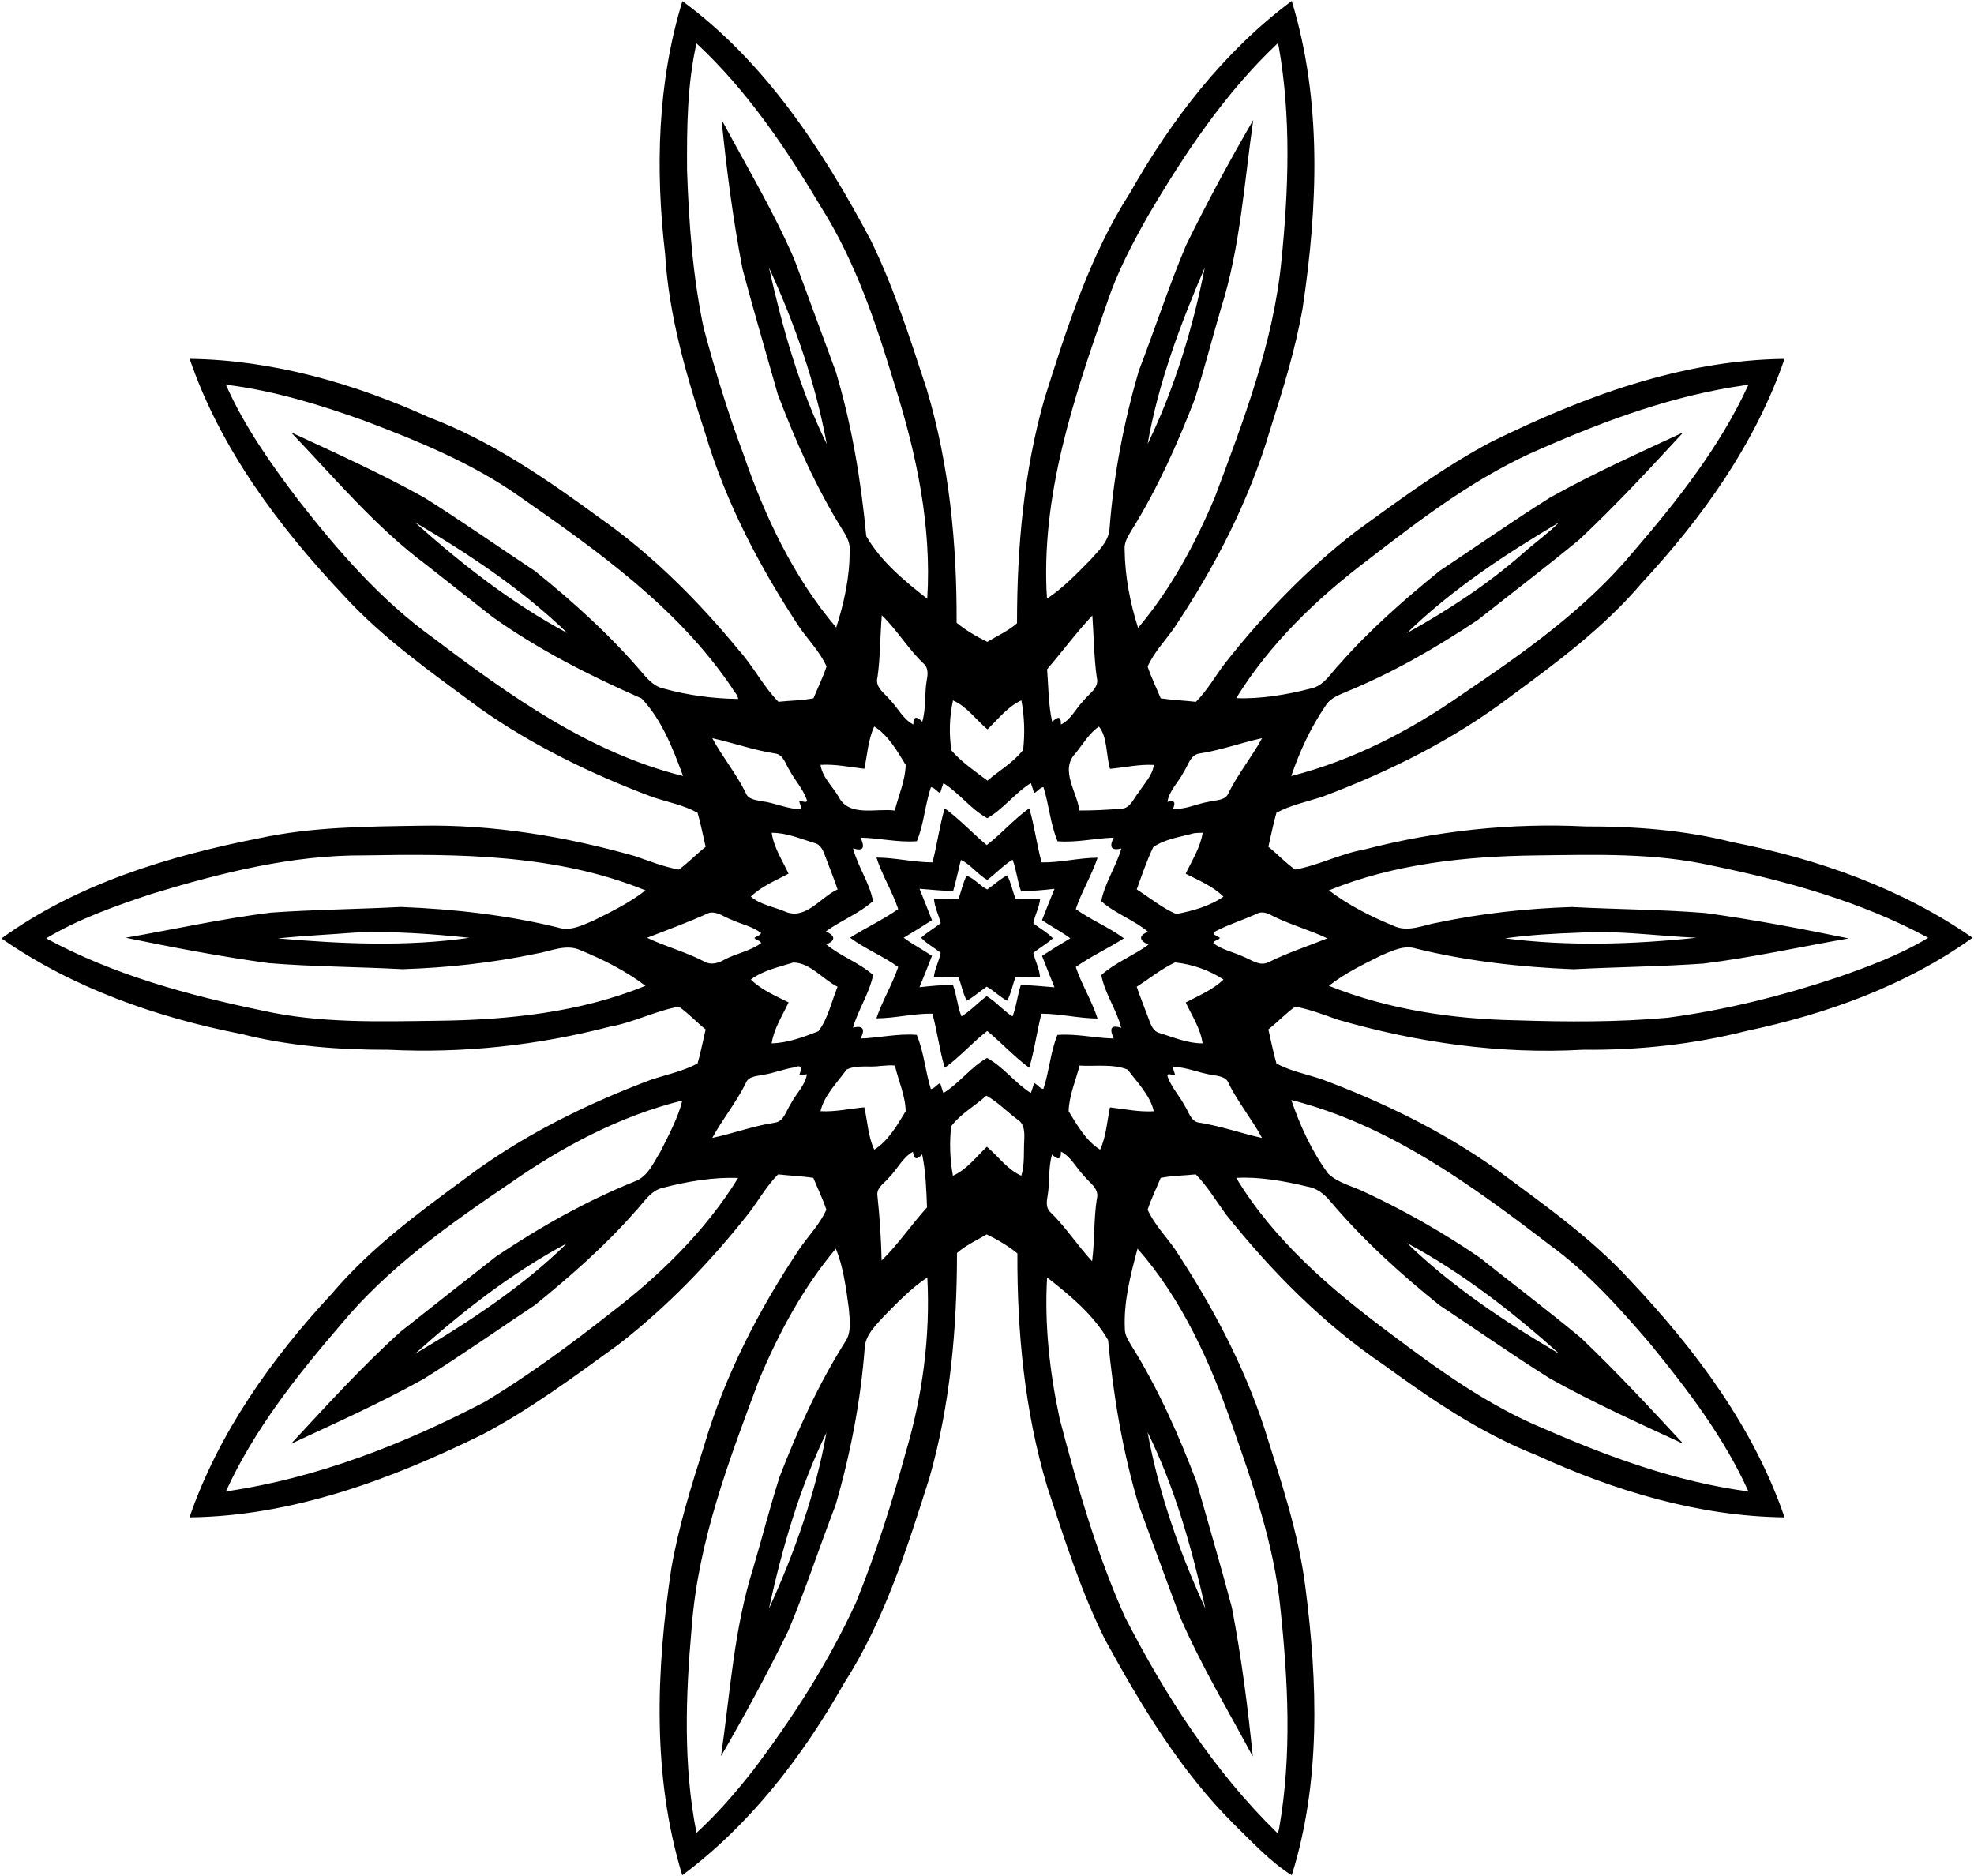 <svg xmlns="http://www.w3.org/2000/svg" height="3172" width="2503pt" viewBox="0 0 2503 2379"><path d="M1225.5 1110.5c9.12 2.57 17.18 12.91 26.35 17.33 8.54-5.78 16.12-13.05 25.28-17.99 4.79 9.46 6.8 20.02 10.5 29.91 10.39.58 20.82-.06 31.25.16-1.11 10.68-6.66 20.3-8.65 30.76 8.02 6.65 17.68 11.45 24.81 19.18-7.73 6.92-16.8 12.04-24.89 18.47 2.54 10.35 7.8 20.01 8.59 30.83-10.44.04-20.88-.69-31.27.02-3.45 9.92-5.46 20.48-10.39 29.84-9.31-4.94-16.92-12.91-25.95-17.87-8.51 5.81-16.21 12.79-25.23 17.87-5.01-9.35-6.77-20.02-10.55-29.84-10.42-.6-20.84.03-31.25-.16 1.1-10.68 6.65-20.31 8.65-30.76-8.04-6.67-17.68-11.45-24.81-19.18 7.71-6.94 16.8-12.05 24.89-18.47-2.55-10.36-7.81-20.02-8.59-30.83 10.41-.07 20.86.66 31.27-.02 3.25-9.77 5.53-19.93 9.99-29.25zm-27.67-85.58c19.08 13.96 35.17 31.56 53.32 46.67 18.74-14.35 34.53-32.92 53.91-46.67 6.76 22.47 9.38 46.01 15.68 68.6 23.75.48 47.19-5.85 71-5.91-7.52 22.35-20.19 42.88-27.65 65.11 18.78 13.72 41.97 22.93 61 37.13-19.9 12.74-42.15 22.92-61 36.35 7.38 22.3 20.42 42.76 27.57 65.3-23.83-.11-47.41-6.12-71.1-6.09-5.89 22.68-8.77 46.13-15.5 68.6-18.99-14.02-35.1-31.59-53.23-46.68-18.74 14.34-34.53 32.92-53.91 46.67-6.76-22.47-9.38-46.01-15.68-68.6-23.75-.48-47.2 5.85-71 5.91 7.52-22.35 20.18-42.89 27.65-65.11-18.79-13.72-41.97-22.93-61-37.13 19.9-12.74 42.15-22.92 61-36.35-7.39-22.3-20.43-42.76-27.57-65.3 23.82.1 47.4 6.12 71.1 6.09 5.81-22.69 8.88-46.06 15.41-68.59m20.57 65.54c-3.37 13.08-5.99 26.39-9.8 39.37-14.25-.13-28.47-1.84-42.68-2.86 5.3 13.27 10.65 26.54 15.81 39.87-11.82 7.59-23.74 15.08-35.84 22.23 11.28 8.53 24.13 15.01 35.84 23.01-5.18 13.29-10.43 26.57-15.84 39.78 14.09-1.59 28.28-2.96 42.48-2.81 4.75 12.74 5.8 27.69 10.75 39.74 11.19-6.71 21.15-17.59 32-25.62 11.78 7.01 21.42 18.8 32.72 25.64 4.92-12.17 6.19-26.86 10.54-39.72 14.25.13 28.46 1.83 42.68 2.86-5.3-13.27-10.65-26.54-15.81-39.87 11.81-7.6 23.73-15.08 35.84-22.23-11.29-8.53-24.13-15.02-35.84-23.01 5.18-13.29 10.42-26.58 15.84-39.78-14.1 1.58-28.29 2.95-42.48 2.81-4.76-12.75-5.81-27.7-10.75-39.74-11.2 6.71-21.15 17.59-32 25.62-12.04-6.72-21.71-20.12-33.46-25.29zM865.12 1.26c105.19 77.25 178.25 189.06 238.74 302.95 29.88 60.75 50.15 125.56 71.3 189.7 28.67 95.76 38.23 196.27 37.8 295.84 11.48 9.41 25.42 17.61 38.92 24.13 12.55-7.51 26.93-13.99 37.68-23.57 0-95.79 8.52-192.32 34.85-284.84 28.56-89.89 57.22-181.38 108.68-261.33 52.33-92.5 119.14-179.24 204.81-242.93 38.48 125.96 33.17 260.61 13.79 389.55-9.14 52.41-24.98 103.28-41.12 153.86-26.4 89.77-69.71 173.84-121.6 251.4-11.32 16.31-25.62 30.9-33.78 49.18 4.5 13.73 11.06 26.95 16.57 40.35 14.74 2.24 29.75 2.69 44.58 4.43 14.5-14.49 24.46-32.56 36.81-48.76 48.69-61.76 103.55-118.99 165.86-167.16 55.7-40.32 111.13-81.71 172.13-113.86 115.88-57.04 241.04-103.62 371.62-105.14-36.91 107.19-104.09 201.48-180.8 283.96-47.82 56.38-107.48 100.76-166.77 144.23-72.23 54.78-154.17 95.49-238.85 127.17-19.41 6.27-39.86 10.46-57.87 20.2-4.1 14.18-6.83 28.78-10.22 43.15 11.66 9.15 21.75 20.46 33.96 28.84 30.13-5.41 57.65-20.21 87.89-25.44 91.18-23.69 185.99-33.93 280.12-29.21 62.73-.18 125.88 4.56 186.85 20.03 107.45 21.05 213.67 58.25 304.02 121.15-84.48 60.7-185.43 96.82-286.78 118.21-67.63 17.13-137.4 24.52-207.12 23.79-104.96 5.96-210.33-9.03-311.08-38.18-17.72-6.21-35.38-13.18-53.93-16.46-11.99 8.74-22.3 19.64-33.94 28.85 3.41 14.36 6.12 28.97 10.23 43.15 17.94 9.95 38.56 13.61 57.87 20.21 76.68 28.68 150.99 64.72 218.07 111.93 60.23 44.72 122.5 87.99 173.35 143.66 81.97 87.05 155.95 185.6 195.02 299.76-109.15-1.23-216.06-33.77-314.83-78.96-69.94-27.53-132.49-70.03-192.9-114.08-76.94-52.11-142.93-118.88-200.73-191.28-12.41-17.08-23.3-35.45-38.15-50.59-14.78 1.64-29.86 1.5-44.42 4.48-5.54 13.37-12.06 26.57-16.56 40.29 8.18 18.23 22.39 32.9 33.92 49.04 46.75 70.81 87.29 146.36 113.81 227.19 20.75 66.28 43.41 132.57 52.19 201.78 15.72 121.55 19.76 247.76-17.2 365.98-27.36-17.19-49.64-41.6-72.66-64.1-68.39-67.76-118.19-151.02-164.17-234.84-30.84-61.97-51.67-128.19-73.24-193.76-28.67-95.76-38.23-196.27-37.8-295.84-11.49-9.42-25.42-17.62-38.92-24.13-12.56 7.51-26.94 13.98-37.68 23.57 0 95.79-8.52 192.32-34.85 284.84-28.56 89.89-57.22 181.38-108.68 261.33-52.33 92.5-119.14 179.24-204.81 242.93-38.48-125.96-33.17-260.62-13.79-389.55 9.14-52.41 24.98-103.28 41.12-153.86 26.4-89.77 69.71-173.84 121.6-251.4 11.32-16.31 25.61-30.91 33.78-49.18-4.51-13.74-11.06-26.95-16.57-40.35-14.75-2.24-29.76-2.69-44.58-4.43-14.5 14.48-24.47 32.56-36.81 48.76-48.69 61.76-103.55 118.99-165.86 167.16-55.7 40.32-111.14 81.71-172.13 113.86-115.88 57.04-241.05 103.62-371.62 105.14 36.91-107.19 104.09-201.48 180.8-283.96 47.82-56.38 107.48-100.76 166.77-144.23 72.23-54.78 154.16-95.49 238.85-127.17 19.41-6.27 39.85-10.47 57.87-20.2 4.09-14.18 6.82-28.78 10.22-43.15-11.67-9.16-21.75-20.46-33.96-28.84-30.14 5.41-57.66 20.21-87.89 25.44-91.19 23.69-186 33.92-280.12 29.21-62.74.17-125.88-4.56-186.85-20.03-107.45-21.05-213.67-58.25-304.02-121.15 95.75-69.38 211.97-104.5 326.89-127.12 67.03-14.46 135.93-14.75 204.15-15.82 91.9-1.8 183.43 13.53 271.68 38.38 18.53 6.3 36.83 13.8 56.19 17.2 11.98-8.75 22.29-19.65 33.94-28.85-3.42-14.37-6.13-28.98-10.23-43.15-17.95-9.95-38.56-13.61-57.87-20.21-76.45-28.73-150.76-64.78-217.84-111.98-60.23-44.72-122.5-87.99-173.35-143.66-81.97-87.05-155.95-185.6-195.02-299.76 104.93 1.38 208.34 31.04 303.61 74.18 79.14 29.99 149.12 78.37 217 127.99C827.65 704.02 885.64 762.25 937.24 825c18.3 20.33 30.56 45.39 49.82 64.92 14.76-1.65 29.85-1.5 44.42-4.48 5.53-13.37 12.05-26.58 16.56-40.29-8.19-18.24-22.4-32.91-33.92-49.04-50.27-76.1-93.37-157.8-119.52-245.47-24.27-74.35-46.58-150.23-51.25-228.75-12.49-106.84-9.83-217.31 21.99-320.68m17.77 53.74c-11.79 52.69-12.24 107.22-11.93 160.98 2.28 67.02 7.17 134.31 21.07 200.05 14.51 54.18 30.83 107.92 50.57 160.44 26.98 78.6 63.58 155.96 117.45 219.28 9.73-30.13 17.23-63.9 17.03-96.58 1.1-9.55-3.3-18.22-8.25-25.96-34-54.4-60.09-113.3-82.83-173.17-15-53.05-30.61-105.94-44.77-159.22-12.03-62.44-20.23-126.15-26.55-189.1 31.32 58.51 65.54 115.66 92.05 176.61 17.93 47.59 35.11 95.47 52.88 143.12 20.29 67.89 31.9 138.04 38.54 208.41 18.53 32.19 48.39 56.76 77.34 79.43 5.77-92.02-13.58-183.28-41.13-270.59-23.54-78.03-49.55-156.31-93.3-225.71-44.56-74.93-94.05-148.35-158.21-207.99m736.55.41c-66.31 62.66-117.49 139.31-163.51 217.59-20.05 35.28-39.14 71.37-52.01 109.98-42.44 120.83-84.85 246.3-76.56 376.27 20.7-13.74 37.96-31.92 55.34-49.49 10.05-11.42 22.8-22.89 24-39.06 5.1-67.74 18-134.78 36.94-200 20.48-53.11 38.02-107.4 60.15-159.85 26.34-53.69 55.53-107.73 85.12-158.6-11.58 79.88-16.33 161.46-40.91 238.81-11.32 38.47-21.18 77.38-33.42 115.57-22.15 57.09-47.24 113.28-79.66 165.35-4.55 7.61-9.94 15.77-9.07 25.08.39 33.63 6.86 67.29 17.03 99.19 41.63-49.17 72.51-106.73 97.41-165.9 36.33-97.18 74.18-195.64 84.34-299.66 9.12-90.26 12.45-182.16-3.44-271.85-.56-.89-.44-4.55-1.75-3.43M975.03 339.25c17.2 76.66 38.45 153.02 73.25 223.7-14.12-77.26-40.82-153.19-73.25-223.7m552.57.04c-31.05 72.07-58.79 146.05-72.44 223.66 34.23-70.47 57.81-148.58 72.44-223.66M286.4 487.8c23.38 52.78 57.02 100.37 91.78 146.23 50.42 64.51 104.8 127.3 171.7 175.3 96.02 72.66 197.6 145.19 316.23 174.7-12.87-34.73-26.82-71.28-52.6-98.36-65.89-28.99-130.61-61.64-189.36-103.61-27.61-21.72-55.19-43.48-82.8-65.2C476.52 668.74 424.48 606.29 369 548.23c56.95 26.37 114.3 52.22 169.16 82.81 47.46 29.79 93.28 62.09 140.04 92.96 50.07 40.23 97.77 83.61 139.26 132.74 6.41 7.19 13.93 14.29 23.7 16.32 30.78 8.6 62.82 12.81 94.77 13.26-.3-5.29-5.23-9.08-7.46-13.62-68.44-101.67-170.08-173.67-269.19-242.76-59.9-42.47-128.45-70.36-196.72-96.29-57.16-20.48-115.69-38.48-176.16-45.85m1926.4.66c-89.16 12.48-174.48 43.61-256.61 79.55-81.97 34.52-153.1 89.02-223.03 142.97-64.01 48.52-123.4 105.73-165.66 174.3 30.15 1.32 64.11-4.23 94.72-12.23 16.62-3.32 25.23-19.57 36.22-30.79 38.23-43.48 81.9-81.76 126.83-118.19 46.84-31.15 92.93-63.51 140.6-93.38 54.63-30.52 111.86-56.06 168.54-82.48-42.83 46.43-85.83 92.86-131.93 136.09-42.12 34.7-85.56 67.78-128.35 101.65-53.37 35.67-109.36 67.87-168.91 92.09-9.32 3.87-19.41 8.1-24.71 17.32-18.61 27.22-32.56 57.54-43.25 88.68 77.81-19.82 150.34-57.2 215.93-103.03 78.7-53.19 157.63-108.56 218.68-182.32 55.66-64.68 109.41-132.88 145.14-210.84l-4.21.61M526 662.21c59.53 53.17 122.87 102.81 193.44 140.6-57.62-55.63-124.62-100.13-193.44-140.6m1450.8.33c-68.53 40.51-135.46 84.64-192.83 140.24 51.78-28.79 101.85-61.39 146.46-100.55 14.8-13.19 34.1-27.32 46.37-39.69m-858.68 117.69c-2.2 26.1-1.82 52.4-5.45 78.38-3.77 13.22 9.55 20.68 16.42 29.51 9.72 10.04 16.27 24.16 29.09 30.62-.55-10.86 4.52-10.61 11.2-3.55 5.16-17.33 2.62-35.68 5.81-53.32 1.36-6.8 1.93-15.13-3.82-20.15-19.82-18.64-33.76-42.77-53.25-61.49m266.98.26c-20.22 21.51-38.22 45.85-57.38 68.21 1.73 22.01 1.54 44.82 6.44 66.57 6.91-6.49 11.44-7.88 11.03 3.48 12.57-5.95 18.74-20 28.16-29.61 6.93-9.38 21.26-16.66 17.29-30.44-3.55-25.93-3.66-52.14-5.54-78.21m-176.71 107.68c-4.55 20.63-5.26 42.73-1.95 63.48 12.89 14.87 30.21 26.49 45.63 38.24 15-12.86 33.22-23.26 45.26-39.04 2.36-20.59 1.66-42.21-2.21-62.75-17.36 7.83-29.54 23.83-43.02 36.8-14.48-12.16-26.04-29.05-43.71-36.73m-99.91 33.05c-7.76 16.78-8.71 35.75-12.51 53.61-18.46-2.12-36.83-6.09-55.54-4.95 2.19 15.57 15.02 27.06 22.75 40.14 13.27 26.6 47.73 14.54 71.36 17.79 4.82-19.1 13.35-38.12 13.86-57.87-10.65-17.52-22.31-37.88-39.92-48.72m284.99.12c-12.62 8.56-20.36 22.4-29.86 34.03-20.06 21.02 2.13 48.88 5.08 72.37 17.88.09 35.93-.9 53.82-2.31 11.3-.85 15.29-14.04 21.82-21.28 6.69-10.96 17.12-20.94 18.7-34.18-18.71-1.07-37.03 3.26-55.54 4.94-5-16.99-3.21-40.58-14.02-53.57m-490.29 14.68c12.71 23.68 30.13 44.63 42.14 68.77 2.94 9.13 13.16 9.65 20.92 11.18 16.81 2.21 32.54 10.08 49.67 10.17.2-3.63-1.8-6.86-2.54-10.31 3.13-.5 11.63 3.75 9.41-2.32-4.87-13.66-15.25-24.43-21.88-37.2-5.12-7.68-7.33-19.48-18.22-20.88-27.03-4.22-52.86-13.49-79.5-19.41m695.49.35c-26.1 5.85-51.41 15.09-77.92 19.11-11.4 1.62-14.18 15.06-19.74 23.32-6.44 12.79-18.43 23.46-20.74 37.98 8.84-2.4 10.69.23 7.2 8.49 14.24 2.09 30.28-6.32 45.4-8.63 8.83-2.39 21.51-1.07 25.23-11.85 12.08-24.09 29.32-45.1 42.16-68.71-.4.07-1.19.22-1.59.29m-402.37 56.68c-1.7 4.11-2.78 8.44-4.19 12.67-4.25-2.02-6.89-6.95-11.7-7.57-7.53 22.4-8.82 46.55-17.83 68.52-23.88 1.84-47.54-4.04-71.39-4.54 4.85 10.72 5.34 18.37-9.51 13.52 5.85 23.06 20.83 43.37 25.3 66.97-17.74 15.85-40.65 24.52-59.83 38.48 11.3 4.97 13.49 11.4.55 16.35 16.77 14.41 41.77 23.17 59.41 38.9-4.88 23.53-18.93 43.91-25.57 66.79 13.34-3.31 15.57 2.31 9.62 13.76 23.81-.79 47.35-6.59 71.26-4.62 9.19 21.95 10.8 46.1 17.91 68.7 4.82-.86 7.54-5.6 11.79-7.69 1.4 4.22 2.49 8.54 4.13 12.75 20.13-12.42 34.56-32.69 55.26-44.54 21.07 11.47 35.54 31.97 55.61 44.47 1.65-4.16 2.76-8.47 4.19-12.67 4.21 1.99 6.87 6.93 11.7 7.57 7.53-22.4 8.81-46.56 17.83-68.52 23.88-1.84 47.53 4.03 71.39 4.54-4.86-10.73-5.35-18.38 9.51-13.52-5.86-23.06-20.83-43.37-25.3-66.97 17.73-15.86 40.65-24.52 59.83-38.48-11.31-4.98-13.5-11.4-.55-16.35-16.78-14.41-41.78-23.17-59.41-38.9 4.87-23.54 18.92-43.91 25.57-66.79-13.35 3.29-15.59-2.33-9.62-13.76-23.82.79-47.36 6.59-71.26 4.62-9.2-21.95-10.8-46.1-17.91-68.7-4.83.85-7.57 5.57-11.79 7.69-1.43-4.24-2.55-8.59-4.13-12.75-20.13 12.42-34.56 32.69-55.26 44.54-21.07-11.48-35.55-31.97-55.61-44.47m-217.74 62.96c2.58 18.65 13.46 34.99 21.35 51.82-16.38 8.77-34.39 16-47.85 29.12 12.19 10.35 28.9 12.78 43.31 18.9 26.29 11.46 45.23-18.51 66.73-28.03-4.64-13.39-9.84-26.61-14.88-39.86-2.83-7.74-5.64-17.13-14.91-19.11-17.57-5.41-35.09-12.99-53.75-12.84m535.37.53c-17.32 4.84-36.81 7.16-51.63 17.71-8.29 17.25-14.38 35.58-20.94 53.55 16.44 10.48 32.1 23.49 50.05 31.19 20.66-3.81 42.44-9.91 59.92-22.01-13.3-13.19-31.33-20.69-47.89-29.05 8-16.84 18.6-33.26 21.54-51.93-3.72-.07-7.41.11-11.05.54m-1052.1 28.1c-91.88-.59-181.89 22.25-269.21 48.74-45.87 15.3-92.93 31.76-134.03 56.52 85.18 46.2 179.83 72.06 274.25 91.57 73.04 16.39 148.49 13.83 222.8 12.9 89.02-1.03 179.76-10.54 262.84-44.3-24.74-18.68-52.82-33.03-81.51-44.73-18.68-9.26-38.57 1.02-57.36 4.02-55.62 11.67-112.39 17.77-169.16 19.6-56.46-3.01-113.08-3.08-169.44-7.63-60.73-8.24-122.63-20.1-181.56-32.22 61.33-10.67 122.2-24.23 184.02-31.89 54.86-3.87 109.91-4.31 164.83-7.17 66.94 2.65 133.91 10.12 199.06 26.03 15.66 5.21 31.05-2.84 45.19-8.76 22.73-11.29 45.94-22.57 65.93-38.31-112.67-45.95-236.95-46.52-356.65-44.37m1487 .02c-89.34 1.06-180.42 10.44-263.8 44.35 24.74 18.67 52.81 33.03 81.51 44.73 18.67 9.25 38.56-1.03 57.36-4.02 55.61-11.67 112.39-17.77 169.16-19.6 56.45 3.01 113.08 3.08 169.44 7.63 60.73 8.24 122.63 20.1 181.56 32.22-61.33 10.67-122.2 24.23-184.02 31.89-54.87 3.87-109.92 4.31-164.83 7.17-66.94-2.65-133.91-10.12-199.06-26.03-15.67-5.22-31.06 2.83-45.19 8.76-22.73 11.29-45.94 22.56-65.93 38.31 75.2 30.13 156.79 42.22 237.49 43.74 64.02 2.06 128.35 2.51 192.2-3.3 73.63-9.79 146.04-27.96 216.41-51.56 39.01-13.6 78.87-28.58 113.79-49.77-85.18-46.2-179.83-72.06-274.25-91.57-72.72-16.35-147.85-13.8-221.84-12.95m-1049.8 72.9c-25.62 11.67-52.21 21.41-78.5 31.61 23.03 11.12 49.86 18.1 73.17 30.44 7.86 4.41 17.32 1.74 24.61-2.59 15.07-8.17 32.92-10.85 46.81-21.1-1.08-3.75-7.19-3.52-8.44-6.73 2.59-2.23 7.12-2.68 8.44-6.03-11.07-8.6-25.38-11.21-37.9-17.07-9.25-3.26-17.74-10.86-28.19-8.53m696.99.02c-17.92 8.46-37.21 14.16-54.78 23.36-7.03 3.22 2.73 6.14 5.58 8.25-1.27 3.21-7.39 2.98-8.44 6.73 11.07 8.59 25.37 11.2 37.9 17.07 10.01 3.72 20.06 12.36 31.35 7.58 24.27-12.18 50.2-20.54 75.34-30.66-21.23-10.28-45.93-17.02-67.79-27.74-5.87-3.09-12.24-6.55-19.16-4.59m-1145.3 24.95c-32.68 2.56-66.79 4.12-98.48 7.42 80.73 6.96 162.77 10.75 242.92-.75-47.95-5.03-96.21-8.6-144.44-6.67m1552.1.13c-31.48 1.06-63.69 2.93-94.54 7.22 80.54 10.37 163.26 7.62 242.92-.75-49.46-2.17-98.79-9.53-148.38-6.47m-996.8 37.86c-18.33 5.79-38.29 9.88-53.92 21.55 13.3 13.19 31.33 20.69 47.89 29.05-8.01 16.84-18.61 33.26-21.54 51.93 20.51-.51 40.45-8.03 59.35-15.39 12.18-16.19 16.51-37.6 24.27-56.41-18.57-9.18-34.5-30.38-56.05-30.73m483.92-.09c-17.31 8.06-32.48 20.6-48.61 30.8 4.63 13.38 9.84 26.6 14.88 39.86 2.82 7.73 5.63 17.12 14.91 19.11 17.56 5.41 35.08 12.99 53.75 12.84-2.59-18.65-13.46-34.99-21.35-51.82 16.38-8.77 34.38-16 47.85-29.12-17.88-11.87-40.27-19.59-61.43-21.67m-373.06 131.19c-14.13 2.29-30.26-1.77-43.44 4.68-11.75 16.54-28.31 32.45-33.03 52.78 18.7 1.06 37.03-3.26 55.54-4.94 4.13 17.82 4.71 36.89 12.56 53.69 17.64-10.79 29.25-31.23 39.9-48.72-.39-19.73-9.23-38.66-13.66-57.8-5.9-1.04-11.97.17-17.87.31m252.02-.38c-4.83 19.09-13.36 38.12-13.86 57.87 10.65 17.51 22.3 37.87 39.92 48.72 7.76-16.78 8.7-35.75 12.51-53.61 18.46 2.12 36.82 6.08 55.54 4.95-4.58-20.31-21.01-36.58-33.11-52.82-18.92-7.65-40.92-3.82-61-5.11m-361.95 2.36c-12.93 1.92-25.15 7.01-38.05 9.13-8.43 2.02-20.17 1.32-23.56 11.53-12.08 24.09-29.32 45.1-42.16 68.71 26.69-5.69 52.45-15.34 79.51-19.4 11.39-1.63 14.17-15.07 19.74-23.32 6.44-12.8 18.43-23.46 20.74-37.98-3.22.19-6.47.73-9.65 1.09 2.19-6.54 5.09-14.52-6.57-9.76m480.58-.69c-.22 3.61 1.79 6.85 2.54 10.31-3.19.45-11.62-3.74-9.41 2.32 4.87 13.65 15.24 24.42 21.88 37.2 5.11 7.67 7.32 19.48 18.22 20.88 27.03 4.22 52.86 13.49 79.5 19.41-12.72-23.68-30.13-44.63-42.14-68.77-2.95-9.13-13.17-9.65-20.92-11.18-16.82-2.22-32.54-10.08-49.67-10.17m-236.84 36.48c-14.56 13.2-32.8 23.05-44.58 38.81-2.37 20.58-1.67 42.2 2.21 62.75 17.36-7.83 29.53-23.84 43.02-36.8 14.47 12.16 26.03 29.05 43.71 36.73 4.47-14.68 2.79-30.19 3.69-45.27.42-9.17.53-20.29-8.36-25.83-13.31-9.78-25.71-22.9-39.69-30.39m-385.49 6.16c-78.77 19.52-151.73 58.24-217.98 104.48-77.64 52.62-155.41 107.49-215.67 180.33-55.66 64.67-109.41 132.88-145.14 210.84 115.32-16.68 225.54-59.94 328.4-113.58 55.06-33.33 107.13-71.52 157.69-111.31 63.18-48.04 121.65-104.82 163.42-172.54-30.16-1.32-64.11 4.23-94.72 12.23-16.62 3.31-25.24 19.56-36.22 30.79-38.24 43.48-81.91 81.76-126.83 118.19-46.84 31.15-92.93 63.5-140.6 93.38-54.63 30.52-111.86 56.06-168.54 82.48 45.08-48.51 89.69-97.73 138.89-142.12 40.33-32.04 80.85-63.85 121.39-95.62 55.41-37.22 113.91-70.12 175.88-95.12 16.55-6.19 23.57-23.78 32.31-37.7 10.38-20.6 22.73-43.97 27.72-64.73m772.16-.6c11.25 32.92 26.04 65.11 46.71 93.23 12.93 12.36 31.52 15.97 47.23 23.8 50.33 23.48 98.72 51.06 144.6 82.39 42.87 34.14 86.63 67.2 128.81 102.19 45.05 42.96 87.46 88.59 129.72 134.26-56.96-26.38-114.3-52.22-169.16-82.81-47.46-29.79-93.29-62.09-140.04-92.96-50.07-40.23-97.78-83.61-139.26-132.74-7.32-8.74-16.83-15.85-28.33-17.67-29.27-7.09-61.34-12.68-90.14-11 47.92 79.18 119.72 140.88 193.35 195.78 61.91 46.66 125.36 92.79 197.5 122.5 82.75 36.12 168.77 67.45 258.68 79.33-31.08-68.89-77.56-129.6-125.13-187.88-38.56-44.9-78.38-89.55-126.53-124.47-99.51-76.24-204.53-152.83-328.01-183.95m-479.83 65.62c-13.14 7.26-19.79 22.21-30.22 32.54-5.44 7.01-16.13 12.65-14.78 22.87 2.96 27.36 4.68 54.88 5.37 82.4 20.62-20.06 37.85-45.66 57.54-67.3-.83-22.16-1.54-45.34-6.16-67.3-8.1 8.65-10.29 4.91-11.75-3.21m187.73-.26c.54 10.85-4.53 10.6-11.2 3.55-5.1 17.03-2.67 35.06-5.68 52.43-1.25 6.79-2.41 15.25 3.2 20.51 19.75 19.08 34.61 42.46 53.19 62.56 3.47-26.17 1.96-52.79 6-78.92 3.76-13.23-9.56-20.69-16.42-29.51-9.73-10.05-16.28-24.17-29.09-30.62M718.8 1576.57c-70.41 37.69-133.47 87.22-192.8 140.27 68.29-40.14 137.83-86.14 192.8-140.27m1065.2-.38c57.6 55.65 124.58 100.2 193.42 140.65-59.52-53.21-122.9-102.75-193.42-140.65m-724.23 7.2c-41.27 49.14-72.1 106.39-96.87 165.36-38.13 101.67-77.51 204.99-85.79 314.21-7.71 86.78-10.9 175.35 6.03 261.21 26.19-23.97 49.43-50.94 71.41-78.77 50.31-66.57 95.89-137.28 130.77-213.23 24.98-61.63 45.28-125.08 62.77-189.23 21.51-72.11 31.71-147.88 27.74-223.09-20.7 13.74-37.96 31.91-55.34 49.49-10.06 11.41-22.81 22.88-24 39.06-5.1 67.74-18.01 134.78-36.94 200-20.48 53.11-38.02 107.39-60.15 159.85-26.34 53.69-55.54 107.73-85.12 158.6 11.58-79.88 16.33-161.46 40.91-238.81 11.32-38.47 21.18-77.39 33.42-115.57 22.76-58.94 48.99-116.74 82.63-170.32 9.09-12.64 6-28.75 5.02-43.19-3.37-25-7.21-53.95-16.49-75.57m382.62-.05c-8.81 33-17.68 66.88-16.11 101.35-.24 7.85 4.24 14.71 8.08 21.2 34 54.4 60.09 113.3 82.83 173.17 15 53.05 30.61 105.94 44.77 159.22 12.03 62.44 20.23 126.15 26.55 189.1-31.32-58.51-65.55-115.66-92.05-176.61-17.93-47.59-35.11-95.47-52.88-143.12-20.29-67.89-31.9-138.05-38.54-208.41-18.54-32.19-48.4-56.77-77.34-79.43-3.48 59.95 3.31 120.23 15.85 178.86 22.29 85.31 46.63 170.7 82.67 251.34 51.1 99.63 112.68 195.55 193.16 274.1 2.23-1.2 1.99-4.16 2.64-6.28 16.21-92.43 11.23-187.1 1.34-279.95-8.07-79.42-34.55-155.29-60.85-230.17-27.81-80.21-64.08-160.84-120.12-224.37m-394.53 233.46c-34.39 70.56-56.07 146.51-72.85 223 32.23-69.86 59.98-148.94 72.85-223m407.27-.7c14.12 77.26 40.82 153.18 73.25 223.7-17.2-76.66-38.45-153.02-73.25-223.7z"/></svg>